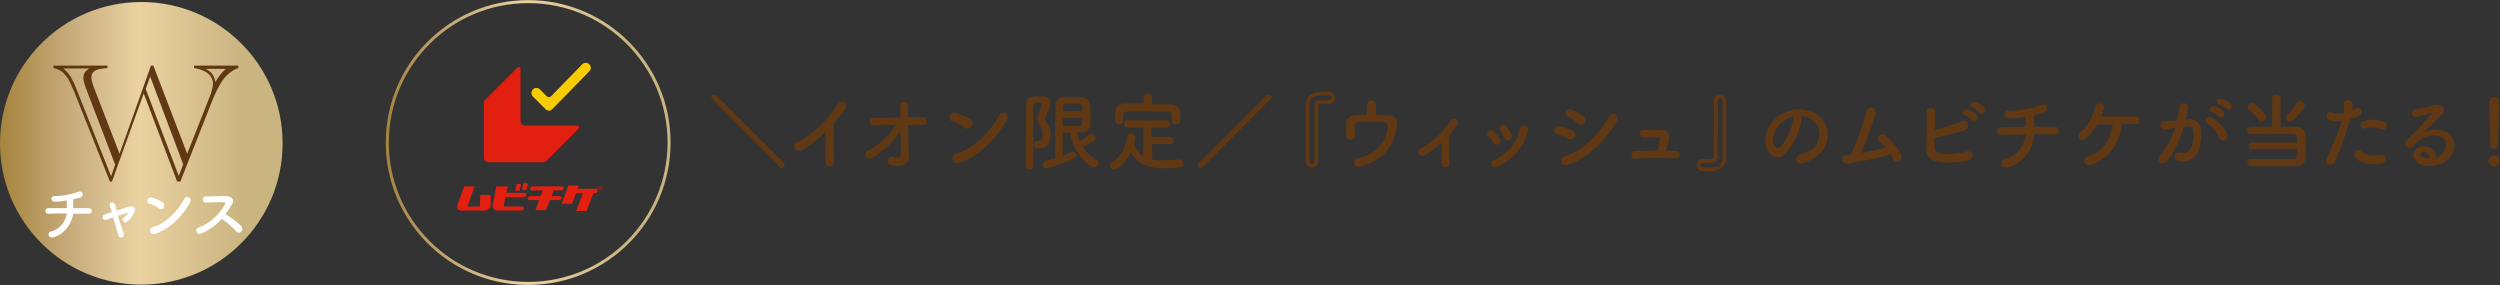 <?xml version="1.0" encoding="utf-8"?>
<!-- Generator: Adobe Illustrator 27.8.1, SVG Export Plug-In . SVG Version: 6.00 Build 0)  -->
<svg version="1.1" id="レイヤー_1" xmlns="http://www.w3.org/2000/svg" xmlns:xlink="http://www.w3.org/1999/xlink" x="0px"
	 y="0px" viewBox="0 0 621 70.8" style="enable-background:new 0 0 621 70.8;" xml:space="preserve">
<rect x="0" y="0" width="621" height="70.8" fill="#333333" stroke="none"/>
<style type="text/css">
	.st0{fill:#603813;}
	.st1{fill:url(#SVGID_1_);}
	.st2{fill:#FFFFFF;}
	.st3{fill:none;stroke:url(#SVGID_00000118380342605792894950000006266751013861119129_);stroke-width:0.75;stroke-miterlimit:10;}
	.st4{fill-rule:evenodd;clip-rule:evenodd;fill:#E31F10;}
	.st5{fill:#E31F10;}
	.st6{fill:none;stroke:#E31F10;stroke-width:0.101;stroke-miterlimit:10;}
	.st7{fill:#F9CC00;}
</style>
<g>
	<g>
		<g>
			<path class="st0" d="M176.9,24.6c-0.1-0.1-0.2-0.2-0.2-0.4c0-0.4,0.4-0.7,0.7-0.7c0.1,0,0.3,0,0.4,0.1l17,17
				c0.1,0.1,0.1,0.2,0.1,0.4c0,0.4-0.3,0.7-0.7,0.7c-0.1,0-0.3,0-0.4-0.1L176.9,24.6z"/>
			<path class="st0" d="M199.5,37.1c-1.9,1.2-3-1-1.6-1.7c3.9-1.9,7.9-5.8,10.2-9.5c0.9-1.4,2.8-0.1,1.9,1.1
				c-0.9,1.3-1.8,2.4-2.8,3.4c-0.1,2.1-0.1,7.6,0,9.7c0,1.6-2.2,1.8-2.2,0.1c0-1.7,0.1-5.1,0.1-7.6
				C203.5,34.4,201.7,35.8,199.5,37.1z"/>
			<path class="st0" d="M225.7,37.1c0,0.7,0,1,0.1,1.6c0,1.6-0.9,2.9-4.2,2.4c-1.9-0.3-1.1-2.5,0.2-2.1c0.9,0.3,2,0.4,2-0.7
				c0-1.2-0.1-3.4-0.1-5.6c-2.2,2.9-4,4.6-6.8,6.4c-1.7,1.1-2.8-0.9-1.4-1.6c2.9-1.5,5.3-3.8,7.1-6.5c-1.9,0-3.7,0.1-5.5,0.2
				c-1.4,0.1-1.6-1.9-0.1-1.9c2.1-0.1,4.4-0.1,6.7-0.1c0-1.2-0.1-2.2-0.1-2.8c-0.1-1.6,2-1.4,2-0.1c0,0.6,0,1.6,0,2.8
				c1.2,0,2.4,0,3.5,0c1.6,0,1.5,2.1-0.1,2c-1.1,0-2.2-0.1-3.4-0.1C225.6,33.1,225.6,35.5,225.7,37.1z"/>
			<path class="st0" d="M239.6,31.7c-0.8-0.7-2.1-1.3-3.1-1.6c-1.3-0.3-0.7-2.4,0.9-2c1.1,0.3,2.7,0.9,3.7,1.6
				c0.7,0.5,0.6,1.3,0.3,1.7S240.3,32.3,239.6,31.7z M238.3,40.4c-1.8,0.6-2.5-1.8-0.7-2.3c4.2-1.1,8.5-5.4,10.6-9.5
				c0.7-1.3,2.8-0.4,1.9,1.2C247.5,34.6,243.1,38.9,238.3,40.4z"/>
			<path class="st0" d="M255.8,42.1c-0.5,0-1-0.3-1-0.9c0-3.8,0.1-11.5,0.1-15.2c0-2,1.1-2,3.1-2c0.4,0,0.9,0,1.2,0
				c1.2,0,1.8,0.7,1.8,1.6c0,0.7-0.4,1.6-1.2,3.2c-0.1,0.3-0.2,0.5-0.2,0.7c0,0.4,0.1,0.7,0.4,1c0.7,0.9,1,1.8,1,3.2
				c0,1.8-1.1,3.2-2.7,3.2c-1.2,0-1.5-0.6-1.5-1s0.3-0.9,0.7-0.9c0.1,0,0.1,0,0.2,0c0.1,0,0.2,0,0.3,0c0.5,0,1-0.4,1-1.5
				c0-1-0.3-1.7-0.8-2.5c-0.4-0.5-0.5-1-0.5-1.5c0-0.5,0.1-0.9,0.3-1.4c0.3-0.6,0.8-1.8,0.8-2.2c0-0.3-0.3-0.4-0.8-0.4
				c-0.7,0-1.3,0-1.3,0.7c0,2,0,4.5,0,7.1c0,6.5,0,6.9,0,7.8C256.8,41.8,256.3,42.1,255.8,42.1z M264,33c0,0,0,0,0,5.7
				c0.8-0.3,1.5-0.6,2.1-0.9c0.2-0.1,0.3-0.1,0.5-0.1c0.5,0,0.8,0.4,0.8,0.8c0,0.3-0.2,0.7-0.7,0.9c-2.6,1.3-6.2,2.4-6.7,2.4
				c-0.6,0-1-0.4-1-0.9c0-0.4,0.3-0.8,0.9-1c0.7-0.2,1.4-0.4,2.2-0.6c0-3.2,0-10.2,0.1-13.2c0-1,0.7-2,2.1-2c0.7,0,1.4,0,2.1,0
				c0.7,0,1.5,0,2.2,0c1.2,0.1,2.1,0.8,2.2,2c0,1.1,0.1,2.4,0.1,3.5c0,0.4,0,0.9,0,1.3c0,1.1-1,2-2.2,2c-0.4,0-0.8,0-1.2,0
				c0.2,0.8,0.4,1.5,0.7,2.2c0.8-0.5,1.6-1.1,2.4-1.7c0.2-0.1,0.4-0.2,0.5-0.2c0.5,0,1,0.5,1,1c0,0.4-0.2,1-3.1,2.3
				c0.8,1.2,1.9,2.3,3.4,3.2c0.4,0.2,0.5,0.6,0.5,0.9c0,0.5-0.5,1-1.1,1c-1.4,0-5.1-3.8-6.1-8.7C265,33,264.5,33,264,33z
				 M268.9,27.7c0-0.4,0-0.7,0-1.1c-0.1-0.8-0.5-0.9-2.2-0.9c-0.6,0-1.2,0-1.7,0c-0.7,0-0.9,0.4-0.9,0.9c0,0.4,0,0.7,0,1H268.9z
				 M264,29.3c0,0.7,0,1.3,0,2c0.6,0,1.3,0,2.1,0s1.4,0,1.9,0c0.9,0,0.9-0.8,0.9-2H264z"/>
			<path class="st0" d="M286.2,35.9v3.7c0.8,0.2,1.7,0.2,2.6,0.2c1.4,0,2.8-0.1,4.1-0.2c0,0,0,0,0.1,0c0.6,0,0.9,0.5,0.9,1
				c0,0.5-0.3,0.9-1,1c-1.2,0.1-2.4,0.2-3.7,0.2c-3.4,0-6.6-0.8-8.3-3.9c-1.3,2.7-3.4,4.2-4.1,4.2c-0.6,0-1-0.5-1-1
				c0-0.3,0.1-0.6,0.4-0.8c2.5-1.5,3.4-3.8,3.8-6.3c0.1-0.7,0.5-0.9,1-0.9c0.5,0,1,0.4,1,1c0,0.3-0.2,1-0.3,1.5
				c0.5,1.6,1.3,2.6,2.3,3.3v-7.2h-3.9c-0.6,0-0.9-0.4-0.9-0.9c0-0.4,0.3-0.9,0.9-0.9h9.6c0.6,0,0.9,0.4,0.9,0.9
				c0,0.4-0.3,0.9-0.9,0.9h-3.7V34h4.6c0.6,0,1,0.5,1,0.9c0,0.4-0.3,0.9-1,0.9H286.2z M286.2,25.9c1.6,0,3.1,0,4.7,0
				c1.1,0,2.3,0.9,2.3,2.2c0,0.3,0,0.7,0,1.1c0,0.3,0,0.5,0,0.8c0,0.6-0.6,0.9-1.1,0.9c-0.5,0-1-0.3-1-0.9c0,0,0,0,0,0
				c0-2.1,0-2.3-1.3-2.3c-1.6,0-3.5,0-5.3,0c-1.5,0-2.9,0-4.2,0c-1.1,0-1.3,0.4-1.3,1.1c0,0,0,0,0,1.2v0c0,0.6-0.5,0.9-1,0.9
				c-0.5,0-1-0.3-1-1c0-0.3,0-0.6,0-1s0-0.7,0-1.1c0-1,0.8-2.1,2.4-2.1c1.6,0,3.1,0,4.7,0v-1.6c0-0.6,0.5-0.9,1-0.9
				c0.5,0,1.1,0.3,1.1,0.9V25.9z"/>
			<path class="st0" d="M298.7,41.6c-0.1,0.1-0.2,0.1-0.4,0.1c-0.3,0-0.7-0.3-0.7-0.7c0-0.1,0-0.3,0.1-0.4l17-17
				c0.1-0.1,0.2-0.1,0.4-0.1c0.3,0,0.7,0.3,0.7,0.7c0,0.1-0.1,0.3-0.2,0.4L298.7,41.6z"/>
			<path class="st0" d="M327.4,40.1c0,1-0.8,1.5-1.5,1.5c-0.8,0-1.5-0.5-1.6-1.5c0-1.6,0-4.1,0-6.7c0-2.6,0-5.3,0-7.2
				c0-1,0.4-3.4,3.9-3.4c0.7,0,1.6,0,2,0c0.9,0,1.4,0.7,1.4,1.5s-0.5,1.5-1.4,1.5c-0.1,0-0.1,0-0.1,0c-0.7,0-1.5,0-2.1,0
				c-0.4,0-0.6,0.1-0.6,0.5c0,1.1,0,2.5,0,4.1C327.4,33.9,327.4,38,327.4,40.1L327.4,40.1z M326.5,40.1c0-2.1,0-6.3,0-9.8
				c0-1.6,0-3,0-4c0-1,0.5-1.4,1.5-1.4c0.6,0,1.5,0,2.2,0c0,0,0,0,0,0c0.4,0,0.6-0.3,0.6-0.6c0-0.6-0.4-0.6-2.2-0.6
				c-1.3,0-3.3,0-3.3,2.5c0,1.5,0,4.2,0,6.9c0,2.7,0,5.4,0,6.9c0,0.4,0.3,0.7,0.6,0.7S326.5,40.6,326.5,40.1z"/>
			<path class="st0" d="M341.7,28.5c1,0,1.9,0,2.8,0c1.5,0,2.6,0.8,2.5,2.4c-0.3,4.5-2.9,8.9-9.2,10.5c-1.5,0.4-2.1-1.7-0.5-2.1
				c4.9-1,7.2-4.6,7.4-7.9c0-0.7-0.3-1.1-1-1.1c-1.7-0.1-5-0.1-6.2,0c-0.7,0-1,0.6-1,1c0,0.5,0,1.8,0.1,2.4c0,1.3-2.2,1.4-2.2,0.1
				c0-0.6,0-2,0-3c0-1.8,1.8-2.3,2.6-2.3s1.7,0,2.6,0c0-0.8,0-2,0-2.5c0-0.7,0.5-1,1.1-1s1.1,0.3,1.1,1V28.5z"/>
			<path class="st0" d="M354.2,38.4c-0.8,0.5-1.4,0.3-1.7-0.1c-0.3-0.4-0.2-1.1,0.4-1.4c2.8-1.4,5.7-4.2,7.4-6.9
				c0.8-1.3,2.5-0.1,1.7,1c-0.7,0.9-1.3,1.7-2,2.5c0,1.6-0.1,5.5,0,7c0,0.7-0.4,1.1-0.9,1.1s-1-0.3-1-1.1c0-1.1,0.1-3.4,0.1-5.1
				C356.9,36.5,355.7,37.5,354.2,38.4z"/>
			<path class="st0" d="M370.9,35.4c-0.3-0.6-0.7-1.2-1.2-1.6c-0.9-0.7,0.4-2.1,1.3-1.2c0.6,0.5,1.2,1.2,1.6,1.9
				C373.3,35.6,371.5,36.6,370.9,35.4z M370.5,41.1c-0.2-0.4-0.1-1,0.5-1.3c3.5-1.5,5.8-4.4,6.6-7.9c0.3-1.4,2.4-0.7,2,0.5
				c-1.2,4-3.5,7.2-7.7,9C371.2,41.8,370.7,41.5,370.5,41.1z M373.7,34.2c-0.2-0.6-0.6-1.3-1-1.8c-0.8-0.8,0.7-2,1.5-1
				c0.5,0.6,0.9,1.3,1.3,2.1C376,34.8,374.2,35.6,373.7,34.2z"/>
			<path class="st0" d="M389.4,34.4c-0.8-0.5-1.7-0.9-2.6-1.1c-1.3-0.2-0.9-2.2,0.7-1.9c1,0.2,2.1,0.5,3.1,1
				c0.7,0.4,0.8,1.1,0.5,1.6C390.7,34.5,390.1,34.8,389.4,34.4z M389.4,41c-1.7,0.5-2.4-1.7-0.7-2.2c4.2-1.1,8.8-5.8,11-9.9
				c0.7-1.3,2.8-0.4,1.9,1.2C398.9,34.9,394.2,39.4,389.4,41z M391.8,30.6c-0.7-0.7-1.5-1.3-2.3-1.6c-1.2-0.5-0.4-2.4,1.1-1.7
				c0.9,0.4,2,1,2.8,1.7c0.6,0.5,0.5,1.2,0.1,1.6S392.4,31.2,391.8,30.6z"/>
			<path class="st0" d="M416.3,37.5c1.3,0,1.2,1.9,0,1.8c-3.1-0.1-7.3-0.1-10.1,0.1c-1.2,0.1-1.4-1.8-0.1-1.9c1.4,0,3.5-0.1,5.6-0.1
				c0.3-0.9,0.5-2.1,0.7-2.8c0.1-0.3,0-0.5-0.4-0.5c-0.9,0-2.3,0-3.7,0c-1.3,0.1-1.4-1.8-0.1-1.8c1.8-0.1,3.8,0,4.8,0
				c1.4,0.1,1.8,1,1.6,2.1c-0.2,0.9-0.5,2-0.8,2.9C414.7,37.5,415.5,37.5,416.3,37.5z"/>
			<path class="st0" d="M425.7,25.1c0-1,0.8-1.5,1.5-1.5c0.8,0,1.5,0.5,1.6,1.5c0,1.6,0,4.1,0,6.7s0,5.3,0,7.3c0,1-0.4,3.4-3.9,3.4
				c-0.7,0-1.6,0-2,0c-0.9,0-1.4-0.7-1.4-1.5s0.5-1.5,1.4-1.5c0.1,0,0.1,0,0.1,0c0.7,0,1.5,0,2.1,0c0.4,0,0.6-0.1,0.6-0.5
				c0-1.1,0-2.6,0-4.1C425.8,31.4,425.8,27.2,425.7,25.1L425.7,25.1z M427.9,32.1c0-2.7,0-5.5,0-7c0-0.4-0.3-0.7-0.6-0.7
				s-0.6,0.2-0.6,0.7c0,2.1,0,6.3,0,9.8c0,1.6,0,3,0,4.1c0,1-0.5,1.4-1.5,1.4c-0.6,0-1.5,0-2.2,0c0,0,0,0,0,0
				c-0.4,0-0.6,0.3-0.6,0.6c0,0.6,0.4,0.6,2.2,0.6c1.3,0,3.3,0,3.3-2.5C427.9,37.5,427.9,34.8,427.9,32.1z"/>
			<path class="st0" d="M447.5,29.8c-0.3,2.7-2.2,6.6-4.2,8.5c-1.6,1.5-3.4,0.7-4.3-1.1c-1.3-2.6,0.1-6.5,2.9-8.5
				c2.6-1.8,6.4-2.1,9.1-0.5c3.3,2,3.8,5.8,2,8.8c-1,1.6-3,2.9-5.1,3.5c-1.8,0.5-2.5-1.6-0.7-2.1c1.6-0.4,3.2-1.3,3.9-2.4
				c1.5-2.4,0.9-5.1-1.2-6.4c-0.8-0.5-1.7-0.8-2.6-0.8C447.4,29,447.5,29.4,447.5,29.8z M442.8,30.2c-2,1.5-3,4.3-2.1,5.9
				c0.3,0.6,0.9,0.9,1.4,0.5c1.6-1.4,3-4.7,3.3-7c0-0.3,0.1-0.5,0.2-0.7C444.5,29.1,443.6,29.6,442.8,30.2z"/>
			<path class="st0" d="M459.1,40.6c-1.6,0.3-2.1-1.9-0.4-2.1c0.3,0,0.7-0.1,1.1-0.1c1-2.2,3.2-8,3.8-10.6c0.4-1.8,2.7-1.2,2.3,0.4
				c-0.6,2.3-2.4,6.9-3.6,9.8c2.2-0.4,4.5-0.9,6.1-1.3c-0.5-0.7-1.1-1.3-1.6-1.7c-1-0.8,0.4-2.3,1.6-1.3c1,0.9,3.2,3,3.9,4.9
				c0.3,0.7-0.2,1.3-0.7,1.5c-0.5,0.2-1.2,0-1.4-0.6c-0.1-0.4-0.3-0.7-0.5-1.1C466.9,39.2,462.4,40.1,459.1,40.6z"/>
			<path class="st0" d="M480.6,36.5c0,1,0.4,1.5,1.7,1.7c1.2,0.2,4.6,0,6.1-0.6c1.6-0.5,2.5,1.7,0.4,2.3c-1.9,0.5-5.1,0.6-7.3,0.3
				c-1.8-0.2-3-1.4-3-3.1c0-2.1,0.1-6.8,0.1-9.3c0-1.5,2.2-1.2,2.1,0.1c0,1.1-0.1,2.7-0.1,4.3c1.7-0.3,5-1.3,6.6-2
				c1.5-0.7,2.6,1.5,0.8,2.1c-2,0.7-5.1,1.6-7.5,1.9C480.6,35,480.6,35.9,480.6,36.5z M488.1,28.6c-1.1-0.4-0.2-1.7,0.7-1.4
				c0.6,0.2,1.6,0.8,2.1,1.3c0.8,0.9-0.4,2.2-1.1,1.3C489.6,29.5,488.5,28.8,488.1,28.6z M490,26.8c-1.1-0.4-0.3-1.7,0.7-1.4
				c0.6,0.2,1.6,0.7,2.1,1.2c0.8,0.8-0.3,2.2-1,1.4C491.5,27.6,490.5,26.9,490,26.8z"/>
			<path class="st0" d="M499.1,41.5c-2.1,0.7-2.6-1.6-1.1-2c3.6-0.9,5-4.1,5.2-6.1c-2.3,0-4.5,0-6.2,0.1c-1.3,0-1.4-1.9,0-1.9
				c1.6,0,3.9-0.1,6.2-0.1c0-0.9,0-1.8,0-2.5c-1.5,0.3-3,0.4-4.1,0.4c-1.6,0-1.5-2,0-1.9c2.1,0.1,6-0.7,7.7-1.4
				c1.8-0.8,2.2,1.4,1,1.8c-0.8,0.3-1.6,0.5-2.5,0.7c0,0.8,0,1.9,0,2.9c2.2,0,4.1,0,5.1,0c1.5,0,1.4,1.9,0,1.9c-1.2,0-3-0.1-5.1-0.1
				C505.2,36.1,503.5,40,499.1,41.5z"/>
			<path class="st0" d="M519.5,40.9c-2,0.7-2.3-1.6-0.8-2.1c3.6-1,5.6-4.2,6.1-7.9c-1.4,0-2.8,0-3.8,0c-0.9,1.5-1.9,2.6-2.8,3.4
				c-1.5,1.3-2.6-0.6-1.4-1.5c1.6-1.2,3.2-4.1,3.7-6.3c0.3-1.4,2.5-0.9,2.1,0.5c-0.2,0.7-0.4,1.3-0.6,1.9c2.5,0,6.7,0,8.5,0
				c0.7,0,1,0.5,1,1s-0.3,1-1,0.9c-0.8,0-2-0.1-3.4-0.1C526.5,35.4,524.1,39.3,519.5,40.9z"/>
			<path class="st0" d="M543.6,29.6c1.8-0.1,3.1,0.9,3.2,3.2c0,1.5-0.2,3.4-0.7,4.7c-0.9,2.1-2.9,3.1-4.9,2.5
				c-1.7-0.5-1-2.4,0.3-2.1c1.2,0.3,2.1,0.1,2.7-1.1c0.5-1,0.7-2.5,0.7-3.6c0-1.3-0.4-1.9-1.4-1.8c-0.3,0-0.6,0.1-1,0.1
				c-1,3.3-2.4,6.1-4.1,8.4c-1,1.4-3.2,0.2-1.8-1.3c1.4-1.6,2.8-4,3.7-6.8l-0.3,0c-0.9,0.2-1.7,0.3-2.3,0.3c-1.4,0-1.4-1.9-0.1-2
				c0.7-0.1,1.3,0,2.1-0.1l1-0.1c0.3-0.9,0.5-2.2,0.7-3.3c0.1-1.4,2.3-1.2,2.1,0.2c-0.1,0.7-0.4,2-0.6,3L543.6,29.6z M551.3,34.3
				c-0.5-1.2-1.4-2.8-3-3.6c-1-0.6-0.1-2.1,1.2-1.4c1.7,1,3.2,2.5,3.7,4C553.8,34.7,551.9,35.6,551.3,34.3z M549.4,27.8
				c-1.1-0.4-0.3-1.7,0.7-1.4c0.6,0.2,1.7,0.7,2.1,1.2c0.9,0.8-0.3,2.1-1,1.4C550.9,28.7,549.8,28,549.4,27.8z M551.2,25.9
				c-1.1-0.4-0.4-1.7,0.6-1.4c0.6,0.1,1.7,0.7,2.2,1.1c0.9,0.8-0.2,2.2-1,1.4C552.7,26.7,551.6,26.1,551.2,25.9z"/>
			<path class="st0" d="M559.5,37.2c-0.6,0-1-0.5-1-0.9c0-0.4,0.3-0.9,1-0.9h11.1c0-1.9-0.2-2-1.1-2.1c-0.9,0-2.8-0.1-4.7-0.1
				c-2.2,0-4.6,0-5.7,0.1c0,0,0,0,0,0c-0.6,0-0.9-0.4-0.9-0.9c0-0.5,0.3-0.9,1-0.9c1,0,3.1,0,5.2,0l0-7.1c0-0.6,0.5-0.9,1-0.9
				c0.5,0,1.1,0.3,1.1,0.9l0,7.1c1.6,0,3.1,0,3.8,0c1.6,0,2.3,0.8,2.4,2.1c0,0.8,0.1,1.8,0.1,2.9c0,0.9,0,1.9-0.1,2.7
				c-0.1,1.3-1,2.1-2.5,2.1c-1.3,0-3.8,0-6.2,0c-1.9,0-3.8,0-4.8,0c-0.7,0-1-0.5-1-0.9c0-0.4,0.3-0.9,0.9-0.9h0c1.2,0,3.3,0,5.4,0
				s4.2,0,5.1,0c0.5,0,0.9-0.1,0.9-0.9c0-0.4,0-1,0.1-1.5H559.5z M560.9,29.6c-0.5-0.9-1.7-2-2.2-2.3c-0.3-0.2-0.4-0.4-0.4-0.7
				c0-0.5,0.5-1,1.1-1c1,0,3,2.4,3.3,2.8c0.1,0.2,0.2,0.4,0.2,0.6c0,0.7-0.6,1.2-1.1,1.2C561.4,30.2,561.1,30,560.9,29.6z
				 M568.7,30.2c-0.5,0-1-0.4-1-0.9c0-0.3,0.1-0.5,0.4-0.7c0.8-0.7,2-2.2,2.4-3c0.2-0.3,0.5-0.5,0.8-0.5c0.6,0,1.2,0.5,1.2,1.2
				c0,0.2-0.1,0.4-0.2,0.6C569.7,30.1,569.1,30.2,568.7,30.2z"/>
			<path class="st0" d="M580,40.2c-0.6,1.4-2.9,0.8-2-1c0.9-1.8,2.4-5,3.7-9.1c-1.1,0.1-2.2,0.1-3.1-0.3c-1.1-0.5-0.9-2.4,0.7-1.8
				c0.9,0.3,1.9,0.3,2.9,0.1c0.1-0.8,0-1.3,0-2.3c-0.1-1.2,1.9-1.3,2.1-0.1c0.1,0.5,0.1,1.1,0,1.7c0.3-0.1,0.5-0.3,0.8-0.4
				c1.1-0.7,2.4,1,0.8,1.8c-0.6,0.3-1.3,0.6-2.1,0.8C582.5,34.2,581,37.8,580,40.2z M585.1,39.2c-0.9-1,0.4-2.7,1.5-1.6
				c1.1,1.1,2.4,1,4.8,0.8c1.5-0.1,1.7,1.9,0.3,2.2C588.6,41.2,586,40.3,585.1,39.2z M587.5,31.9c-1.1,0.4-1.7-1.3-0.4-1.8
				c1.1-0.4,3-0.6,5,0.1c1.4,0.5,0.8,2.4-0.5,1.9C590.5,31.7,588.6,31.5,587.5,31.9z"/>
			<path class="st0" d="M606.5,38.4c1.5-1.4,1.5-3.4,0.3-4.2c-1.1-0.7-3.4-0.9-5.5,0.4c-0.8,0.5-1.3,0.9-1.8,1.6
				c-0.8,1.1-2.9-0.1-1.6-1.4c2.3-2.3,4-3.9,6.3-6.8c0.2-0.3,0-0.2-0.1-0.1c-0.6,0.3-2,0.7-3.5,1.1c-1.7,0.4-2-1.7-0.5-1.9
				c1.4-0.2,3.4-0.7,4.6-1c1.7-0.5,3.1,1,2,2.2c-0.7,0.8-1.5,1.6-2.4,2.4s-1.7,1.5-2.4,2.3c1.8-1,4.3-1,5.9-0.1c3,1.8,2,5.5-0.2,7.1
				c-2.1,1.5-5.4,1.6-6.9,0.5c-2.2-1.4-1.2-4.1,1.2-4.1c1.7-0.1,3.3,0.9,3.3,2.8C605.7,39,606.1,38.7,606.5,38.4z M602,37.7
				c-0.9,0.1-1,0.9-0.3,1.3c0.5,0.3,1.2,0.3,1.8,0.3C603.5,38.4,602.9,37.7,602,37.7z"/>
			<path class="st0" d="M619.5,41.4c-0.8,0-1.4-0.7-1.4-1.4c0-0.9,0.9-1.4,1.4-1.4c0.8,0,1.4,0.5,1.4,1.4
				C621,41,620.1,41.4,619.5,41.4z M618.6,36c0-0.1,0-0.3,0-0.4c0-2-0.2-6.9-0.3-10.2c0,0,0,0,0-0.1c0-0.8,0.6-1.2,1.2-1.2
				c0.6,0,1.3,0.4,1.3,1.2c0,2.5-0.3,8.3-0.3,10.3c0,0.5,0,1.4-0.9,1.4C619.1,37,618.6,36.7,618.6,36L618.6,36z"/>
		</g>
	</g>
	<g>
		<linearGradient id="SVGID_1_" gradientUnits="userSpaceOnUse" x1="0" y1="35.567" x2="70.159" y2="35.567">
			<stop  offset="0" style="stop-color:#A6843E"/>
			<stop  offset="0.27" style="stop-color:#CAAF80"/>
			<stop  offset="0.491" style="stop-color:#EAD2A1"/>
			<stop  offset="0.862" style="stop-color:#CAB480"/>
		</linearGradient>
		<circle class="st1" cx="35.1" cy="35.6" r="35.1"/>
		<g>
			<g>
				<path class="st0" d="M37.5,16.3h0.6l8.4,21.9L52.1,24c0.5-1.3,0.8-2.4,0.8-3.2c0-2-1.6-3.4-4.7-3.9v-0.6h11v0.6
					c-0.9,0.3-1.7,0.8-2.4,1.4s-1.4,1.4-2,2.4c-0.6,1-1.2,2.2-1.8,3.6l-8.2,20.8H44l-8.3-21.9l-7.9,21.9h-0.5l-8.9-22.4
					c-0.6-1.4-1.1-2.4-1.5-3.2c-0.5-0.7-1-1.3-1.5-1.7c-0.6-0.4-1.3-0.7-2.1-0.9v-0.6h13.4v0.6c-1.2,0.1-2,0.2-2.5,0.4
					c-1,0.3-1.5,1-1.5,1.9c0,0.6,0.2,1.3,0.5,2.2l6.5,16.8L37.5,16.3z M28.6,40.9l-7.3-19.1c-0.4-1.1-0.6-1.9-0.6-2.5
					c0-0.4,0.1-0.8,0.3-1.2s0.6-0.7,1.2-1.1h-6.5c0.5,0.4,0.9,0.8,1.3,1.3c0.4,0.5,0.7,1,1,1.6c0.3,0.6,0.7,1.4,1.1,2.5l8.5,21.4
					L28.6,40.9z M37.3,19l-1.1,3.1l8.2,21.6l1.1-2.9L37.3,19z M51,17.1c0.9,0.4,1.5,0.9,1.8,1.4s0.6,1.1,0.7,1.9
					c0.7-1.3,1.6-2.4,2.6-3.3H51z"/>
			</g>
		</g>
		<g>
			<g>
				<path class="st2" d="M13.5,58.9c-1.6,0.5-1.9-1.2-0.8-1.4c2.6-0.7,3.7-3,3.9-4.5c-1.7,0-3.3,0-4.6,0.1c-0.9,0-1-1.4,0-1.4
					c1.1,0,2.9,0,4.6,0c0-0.6,0-1.3,0-1.9c-1.1,0.2-2.2,0.3-3,0.3c-1.1,0-1.1-1.5,0-1.4c1.6,0.1,4.4-0.5,5.7-1
					c1.3-0.6,1.6,1,0.8,1.3c-0.6,0.2-1.2,0.4-1.9,0.5c0,0.6,0,1.4,0,2.2c1.6,0,3,0,3.8,0c1.1,0,1.1,1.4,0,1.4c-0.9,0-2.2,0-3.8,0
					C17.9,55,16.6,57.8,13.5,58.9z"/>
				<path class="st2" d="M31.8,52.8c-0.6,0.2-1.5,0.5-2.5,0.8c0.5,1.6,1,3.3,1.4,4.3c0.4,1.1-1,1.6-1.3,0.5
					c-0.3-1.1-0.8-2.8-1.3-4.4c-0.6,0.2-1.3,0.5-1.7,0.6c-0.9,0.3-1.3-1-0.4-1.3c0.5-0.2,1.1-0.4,1.8-0.6c-0.2-0.6-0.3-1.1-0.5-1.5
					c-0.2-0.5,0.1-0.9,0.4-0.9c0.3-0.1,0.7,0.1,0.9,0.5c0.1,0.4,0.3,0.9,0.4,1.5c1-0.3,2.1-0.7,3.1-1c0.8-0.2,1.7,0.2,1.4,1.1
					c-0.4,1.1-1.1,2-1.8,2.6c-0.9,0.8-1.7-0.4-1-1C31.2,53.8,31.6,53.3,31.8,52.8L31.8,52.8z"/>
				<path class="st2" d="M39.4,51.7c-0.6-0.5-1.6-1-2.3-1.1c-0.9-0.2-0.5-1.8,0.6-1.5c0.8,0.2,2,0.6,2.7,1.2
					c0.5,0.3,0.4,0.9,0.2,1.3S39.9,52.1,39.4,51.7z M38.5,58.1c-1.3,0.4-1.8-1.3-0.5-1.7c3.1-0.8,6.2-4,7.8-7c0.5-1,2.1-0.3,1.4,0.9
					C45.3,53.8,42,57,38.5,58.1z"/>
				<path class="st2" d="M49.9,58c-1.1,0.4-1.7-1.1-0.5-1.5c2.8-1,5.3-3.5,6.5-5.8c0.1-0.3,0.1-0.5-0.3-0.5c-1,0-3.1,0.1-4.5,0.1
					c-0.9,0-1-1.5,0-1.5c1.1,0,3.4-0.1,5-0.1c1.4,0,2.2,0.9,1.6,1.9c-0.5,0.9-1.1,1.8-1.7,2.6c1.3,0.8,3.2,2.1,4,3.1
					c0.6,0.9-0.5,2.1-1.3,1.2c-0.8-0.9-2.4-2.4-3.6-3.1C53.7,55.9,52,57.2,49.9,58z"/>
			</g>
		</g>
	</g>
	<g>
		
			<linearGradient id="SVGID_00000067215760037075225000000000438868089031522690_" gradientUnits="userSpaceOnUse" x1="95.766" y1="35.425" x2="166.616" y2="35.425">
			<stop  offset="0" style="stop-color:#A6843E"/>
			<stop  offset="0.27" style="stop-color:#CAAF80"/>
			<stop  offset="0.491" style="stop-color:#EAD2A1"/>
			<stop  offset="0.862" style="stop-color:#CAB480"/>
		</linearGradient>
		
			<circle style="fill:none;stroke:url(#SVGID_00000067215760037075225000000000438868089031522690_);stroke-width:0.75;stroke-miterlimit:10;" cx="131.2" cy="35.4" r="35"/>
		<g>
			<g>
				<path class="st4" d="M119.2,51.3h-3.1l1.8-5h-2.6l-1.6,4.4c-0.6,1.6,0.9,1.6,0.9,1.6h5.8c0,0,1.5,0,1.5-1.6l0-2.3h-2.6
					L119.2,51.3z M130.4,47.9l-4.6,0l0.3-1.6h-2.8l-0.9,4.4c-0.3,1.6,1.2,1.6,1.2,1.6h5.9c0.3,0,0.5-0.2,0.6-0.5
					c0.1-0.3-0.1-0.5-0.4-0.5h-4.6l0.4-2.3h4.6c0.3,0,0.5-0.2,0.6-0.5C130.8,48.2,130.7,47.9,130.4,47.9 M139.1,48.7h-2.1l0.5-1.4
					h1.9c0.3,0,0.5-0.2,0.6-0.5c0.1-0.3-0.1-0.5-0.4-0.5h-7.3c-0.3,0-0.5,0.2-0.6,0.5c-0.1,0.3,0.1,0.5,0.4,0.5h2.7l-0.5,1.4h-2.6
					c-0.3,0-0.5,0.2-0.6,0.5c-0.1,0.3,0.1,0.5,0.4,0.5h2.4l-0.9,2.5h2.6l1-2.5h2.3c0.3,0,0.5-0.2,0.6-0.5
					C139.5,49,139.3,48.7,139.1,48.7 M148.1,46.9h-4.6l0.3-0.8h-2.6l-1.7,4.5h2.6l1-2.6h1.7l-1.7,4.4l2.6,0l1.7-4.4h0.4
					c0.3,0,0.5-0.2,0.6-0.5C148.6,47.1,148.4,46.9,148.1,46.9 M130.9,45.5h-0.6c-0.2,0-0.3,0.1-0.3,0.2l-0.3,1.3
					c0,0.1,0.1,0.2,0.2,0.2h0.6c0.2,0,0.3-0.1,0.3-0.2l0.3-1.3C131.2,45.7,131.1,45.5,130.9,45.5 M128.2,47.4h0.6
					c0.2,0,0.3-0.1,0.3-0.2l0.3-1.3c0-0.1-0.1-0.2-0.2-0.2h-0.6c-0.2,0-0.3,0.1-0.3,0.2l-0.3,1.3C127.9,47.3,128,47.4,128.2,47.4"/>
				<path class="st5" d="M149.4,47L149.4,47l-0.1-0.1c0,0,0,0,0,0c0,0,0,0,0,0c0,0,0,0,0,0c0,0,0,0,0,0H149V47H149v-0.5h0.2
					c0,0,0,0,0,0c0,0,0,0,0,0c0,0,0,0,0,0c0,0,0,0,0,0c0,0,0,0,0,0c0,0,0,0,0,0c0,0,0,0,0,0c0,0,0,0,0,0c0,0,0,0,0,0.1c0,0,0,0,0,0
					c0,0,0,0,0,0c0,0,0,0-0.1,0c0,0,0,0,0.1,0c0,0,0,0,0,0.1L149.4,47z M149,46.7h0.2c0,0,0,0,0.1,0c0,0,0,0,0,0c0,0,0,0,0,0
					c0,0,0,0,0,0c0,0,0-0.1,0-0.1c0,0,0,0-0.1,0H149V46.7z"/>
				<path class="st6" d="M149.7,46.7c0,0.3-0.2,0.5-0.5,0.5c-0.3,0-0.5-0.2-0.5-0.5c0-0.3,0.2-0.5,0.5-0.5
					C149.5,46.2,149.7,46.4,149.7,46.7z"/>
			</g>
			<g>
				<path class="st5" d="M129.3,30V17.1c0-0.4-0.5-0.6-0.8-0.3l-7.9,7.9c-0.2,0.2-0.4,0.5-0.4,0.9v13.5c0,0.7,0.5,1.2,1.2,1.2h13.5
					c0.3,0,0.6-0.1,0.9-0.4l7.9-7.9c0.3-0.3,0.1-0.8-0.3-0.8h-12.9C129.8,31.2,129.3,30.7,129.3,30"/>
				<path class="st7" d="M136.4,27.5L136.4,27.5c-0.3,0-0.6-0.1-0.9-0.4l-3.1-3.1c-0.5-0.4-0.5-1.2-0.1-1.7c0.5-0.6,1.3-0.6,1.8-0.1
					l1.7,1.7c0.3,0.3,0.8,0.3,1.1,0l7.7-7.9c0.5-0.5,1.2-0.5,1.7-0.1c0.6,0.5,0.6,1.3,0.1,1.8l-9.2,9.4
					C137,27.3,136.7,27.5,136.4,27.5"/>
			</g>
		</g>
	</g>
</g>
</svg>
